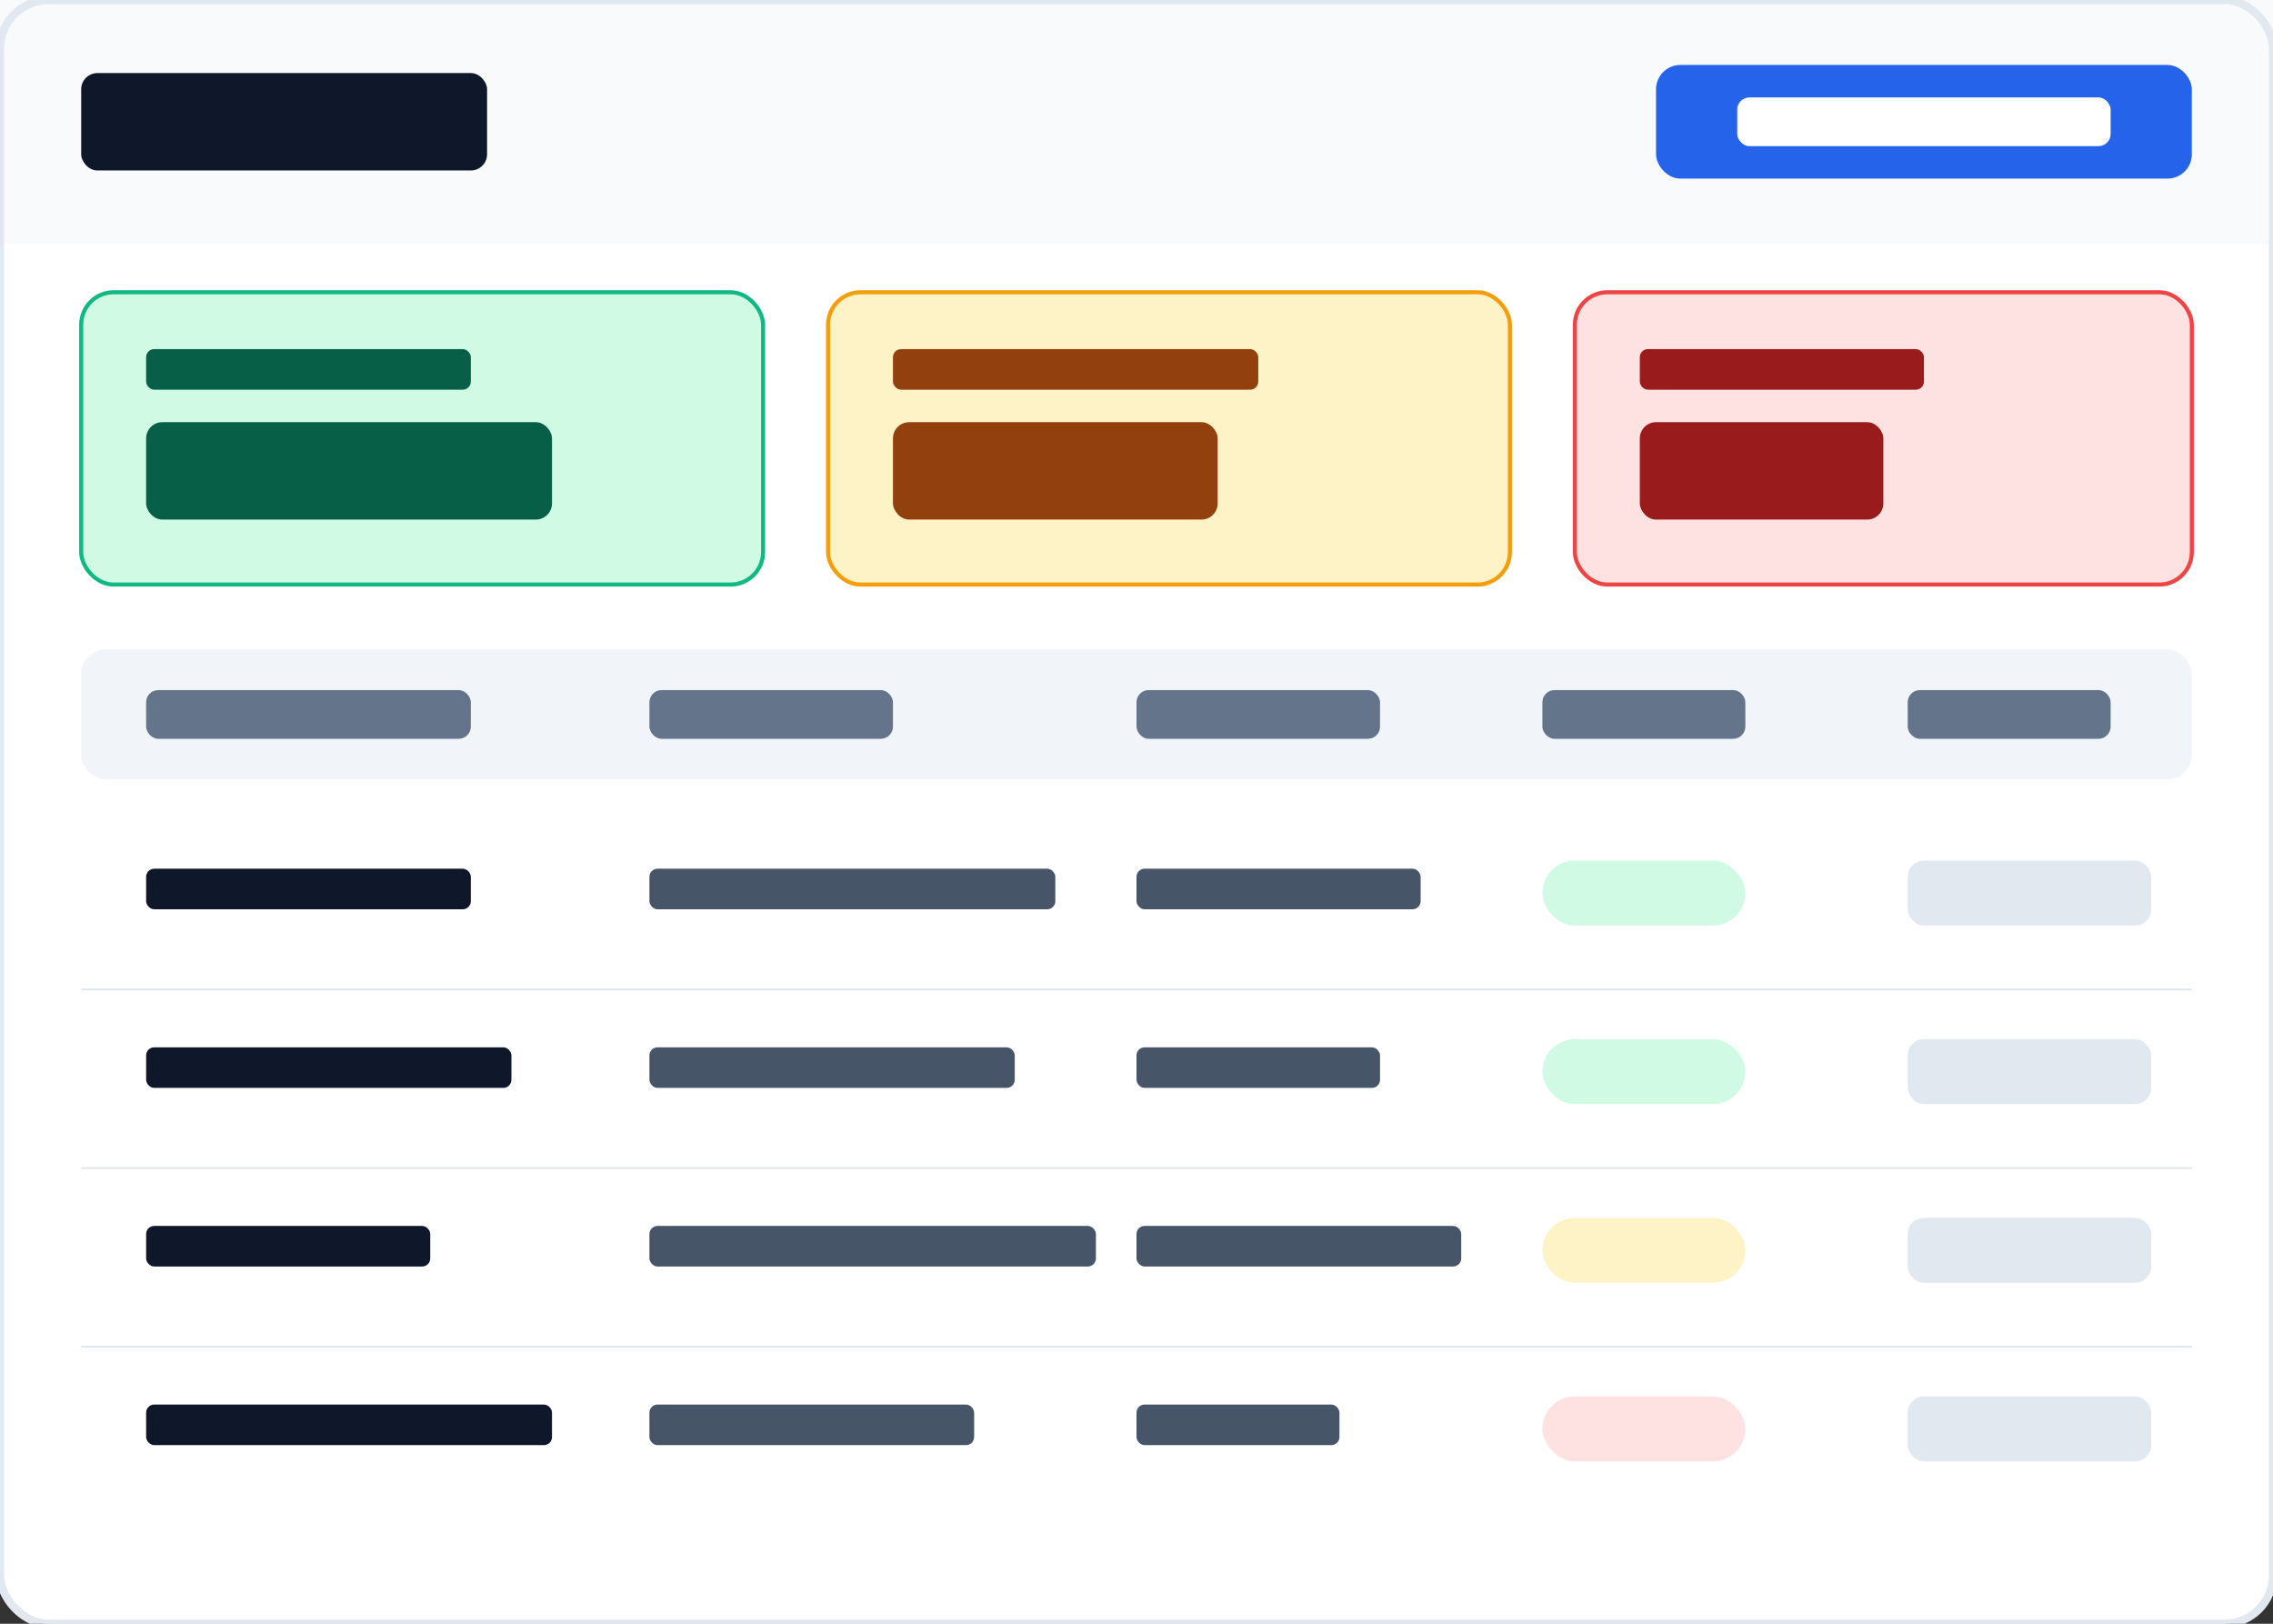 <svg xmlns="http://www.w3.org/2000/svg" viewBox="0 0 560 400" fill="none">
  <rect x="0" y="0" width="560" height="400" fill="#333333" stroke="none"/>
  <!-- Background -->
  <rect width="560" height="400" fill="#ffffff" rx="12"/>

  <!-- Header -->
  <rect x="0" y="0" width="560" height="60" fill="#f8fafc" rx="12 12 0 0"/>
  <rect x="20" y="18" width="100" height="24" rx="4" fill="#0f172a"/>

  <!-- Create Invoice Button -->
  <rect x="408" y="16" width="132" height="28" rx="6" fill="#2563eb"/>
  <rect x="428" y="24" width="92" height="12" rx="3" fill="#ffffff"/>

  <!-- Stats Cards -->
  <g transform="translate(20, 72)">
    <!-- Paid -->
    <rect width="168" height="72" rx="8" fill="#d1fae5" stroke="#10b981"/>
    <rect x="16" y="14" width="80" height="10" rx="2" fill="#065f46"/>
    <rect x="16" y="32" width="100" height="24" rx="4" fill="#065f46"/>

    <!-- Pending -->
    <g transform="translate(184, 0)">
      <rect width="168" height="72" rx="8" fill="#fef3c7" stroke="#f59e0b"/>
      <rect x="16" y="14" width="90" height="10" rx="2" fill="#92400e"/>
      <rect x="16" y="32" width="80" height="24" rx="4" fill="#92400e"/>
    </g>

    <!-- Overdue -->
    <g transform="translate(368, 0)">
      <rect width="152" height="72" rx="8" fill="#fee2e2" stroke="#ef4444"/>
      <rect x="16" y="14" width="70" height="10" rx="2" fill="#991b1b"/>
      <rect x="16" y="32" width="60" height="24" rx="4" fill="#991b1b"/>
    </g>
  </g>

  <!-- Invoice Table Header -->
  <rect x="20" y="160" width="520" height="32" rx="6" fill="#f1f5f9"/>
  <rect x="36" y="170" width="80" height="12" rx="3" fill="#64748b"/>
  <rect x="160" y="170" width="60" height="12" rx="3" fill="#64748b"/>
  <rect x="280" y="170" width="60" height="12" rx="3" fill="#64748b"/>
  <rect x="380" y="170" width="50" height="12" rx="3" fill="#64748b"/>
  <rect x="470" y="170" width="50" height="12" rx="3" fill="#64748b"/>

  <!-- Invoice Rows -->
  <!-- Row 1 -->
  <g transform="translate(20, 200)">
    <rect width="520" height="44" fill="#ffffff"/>
    <line x1="0" y1="44" x2="520" y2="44" stroke="#e2e8f0"/>
    <rect x="16" y="14" width="80" height="10" rx="2" fill="#0f172a"/>
    <rect x="140" y="14" width="100" height="10" rx="2" fill="#475569"/>
    <rect x="260" y="14" width="70" height="10" rx="2" fill="#475569"/>
    <rect x="360" y="12" width="50" height="16" rx="8" fill="#d1fae5"/>
    <rect x="450" y="12" width="60" height="16" rx="4" fill="#e2e8f0"/>
  </g>

  <!-- Row 2 -->
  <g transform="translate(20, 244)">
    <rect width="520" height="44" fill="#ffffff"/>
    <line x1="0" y1="44" x2="520" y2="44" stroke="#e2e8f0"/>
    <rect x="16" y="14" width="90" height="10" rx="2" fill="#0f172a"/>
    <rect x="140" y="14" width="90" height="10" rx="2" fill="#475569"/>
    <rect x="260" y="14" width="60" height="10" rx="2" fill="#475569"/>
    <rect x="360" y="12" width="50" height="16" rx="8" fill="#d1fae5"/>
    <rect x="450" y="12" width="60" height="16" rx="4" fill="#e2e8f0"/>
  </g>

  <!-- Row 3 -->
  <g transform="translate(20, 288)">
    <rect width="520" height="44" fill="#ffffff"/>
    <line x1="0" y1="44" x2="520" y2="44" stroke="#e2e8f0"/>
    <rect x="16" y="14" width="70" height="10" rx="2" fill="#0f172a"/>
    <rect x="140" y="14" width="110" height="10" rx="2" fill="#475569"/>
    <rect x="260" y="14" width="80" height="10" rx="2" fill="#475569"/>
    <rect x="360" y="12" width="50" height="16" rx="8" fill="#fef3c7"/>
    <rect x="450" y="12" width="60" height="16" rx="4" fill="#e2e8f0"/>
  </g>

  <!-- Row 4 -->
  <g transform="translate(20, 332)">
    <rect width="520" height="44" fill="#ffffff"/>
    <rect x="16" y="14" width="100" height="10" rx="2" fill="#0f172a"/>
    <rect x="140" y="14" width="80" height="10" rx="2" fill="#475569"/>
    <rect x="260" y="14" width="50" height="10" rx="2" fill="#475569"/>
    <rect x="360" y="12" width="50" height="16" rx="8" fill="#fee2e2"/>
    <rect x="450" y="12" width="60" height="16" rx="4" fill="#e2e8f0"/>
  </g>

  <!-- Border -->
  <rect width="560" height="400" fill="none" stroke="#e2e8f0" stroke-width="2" rx="12"/>
</svg>